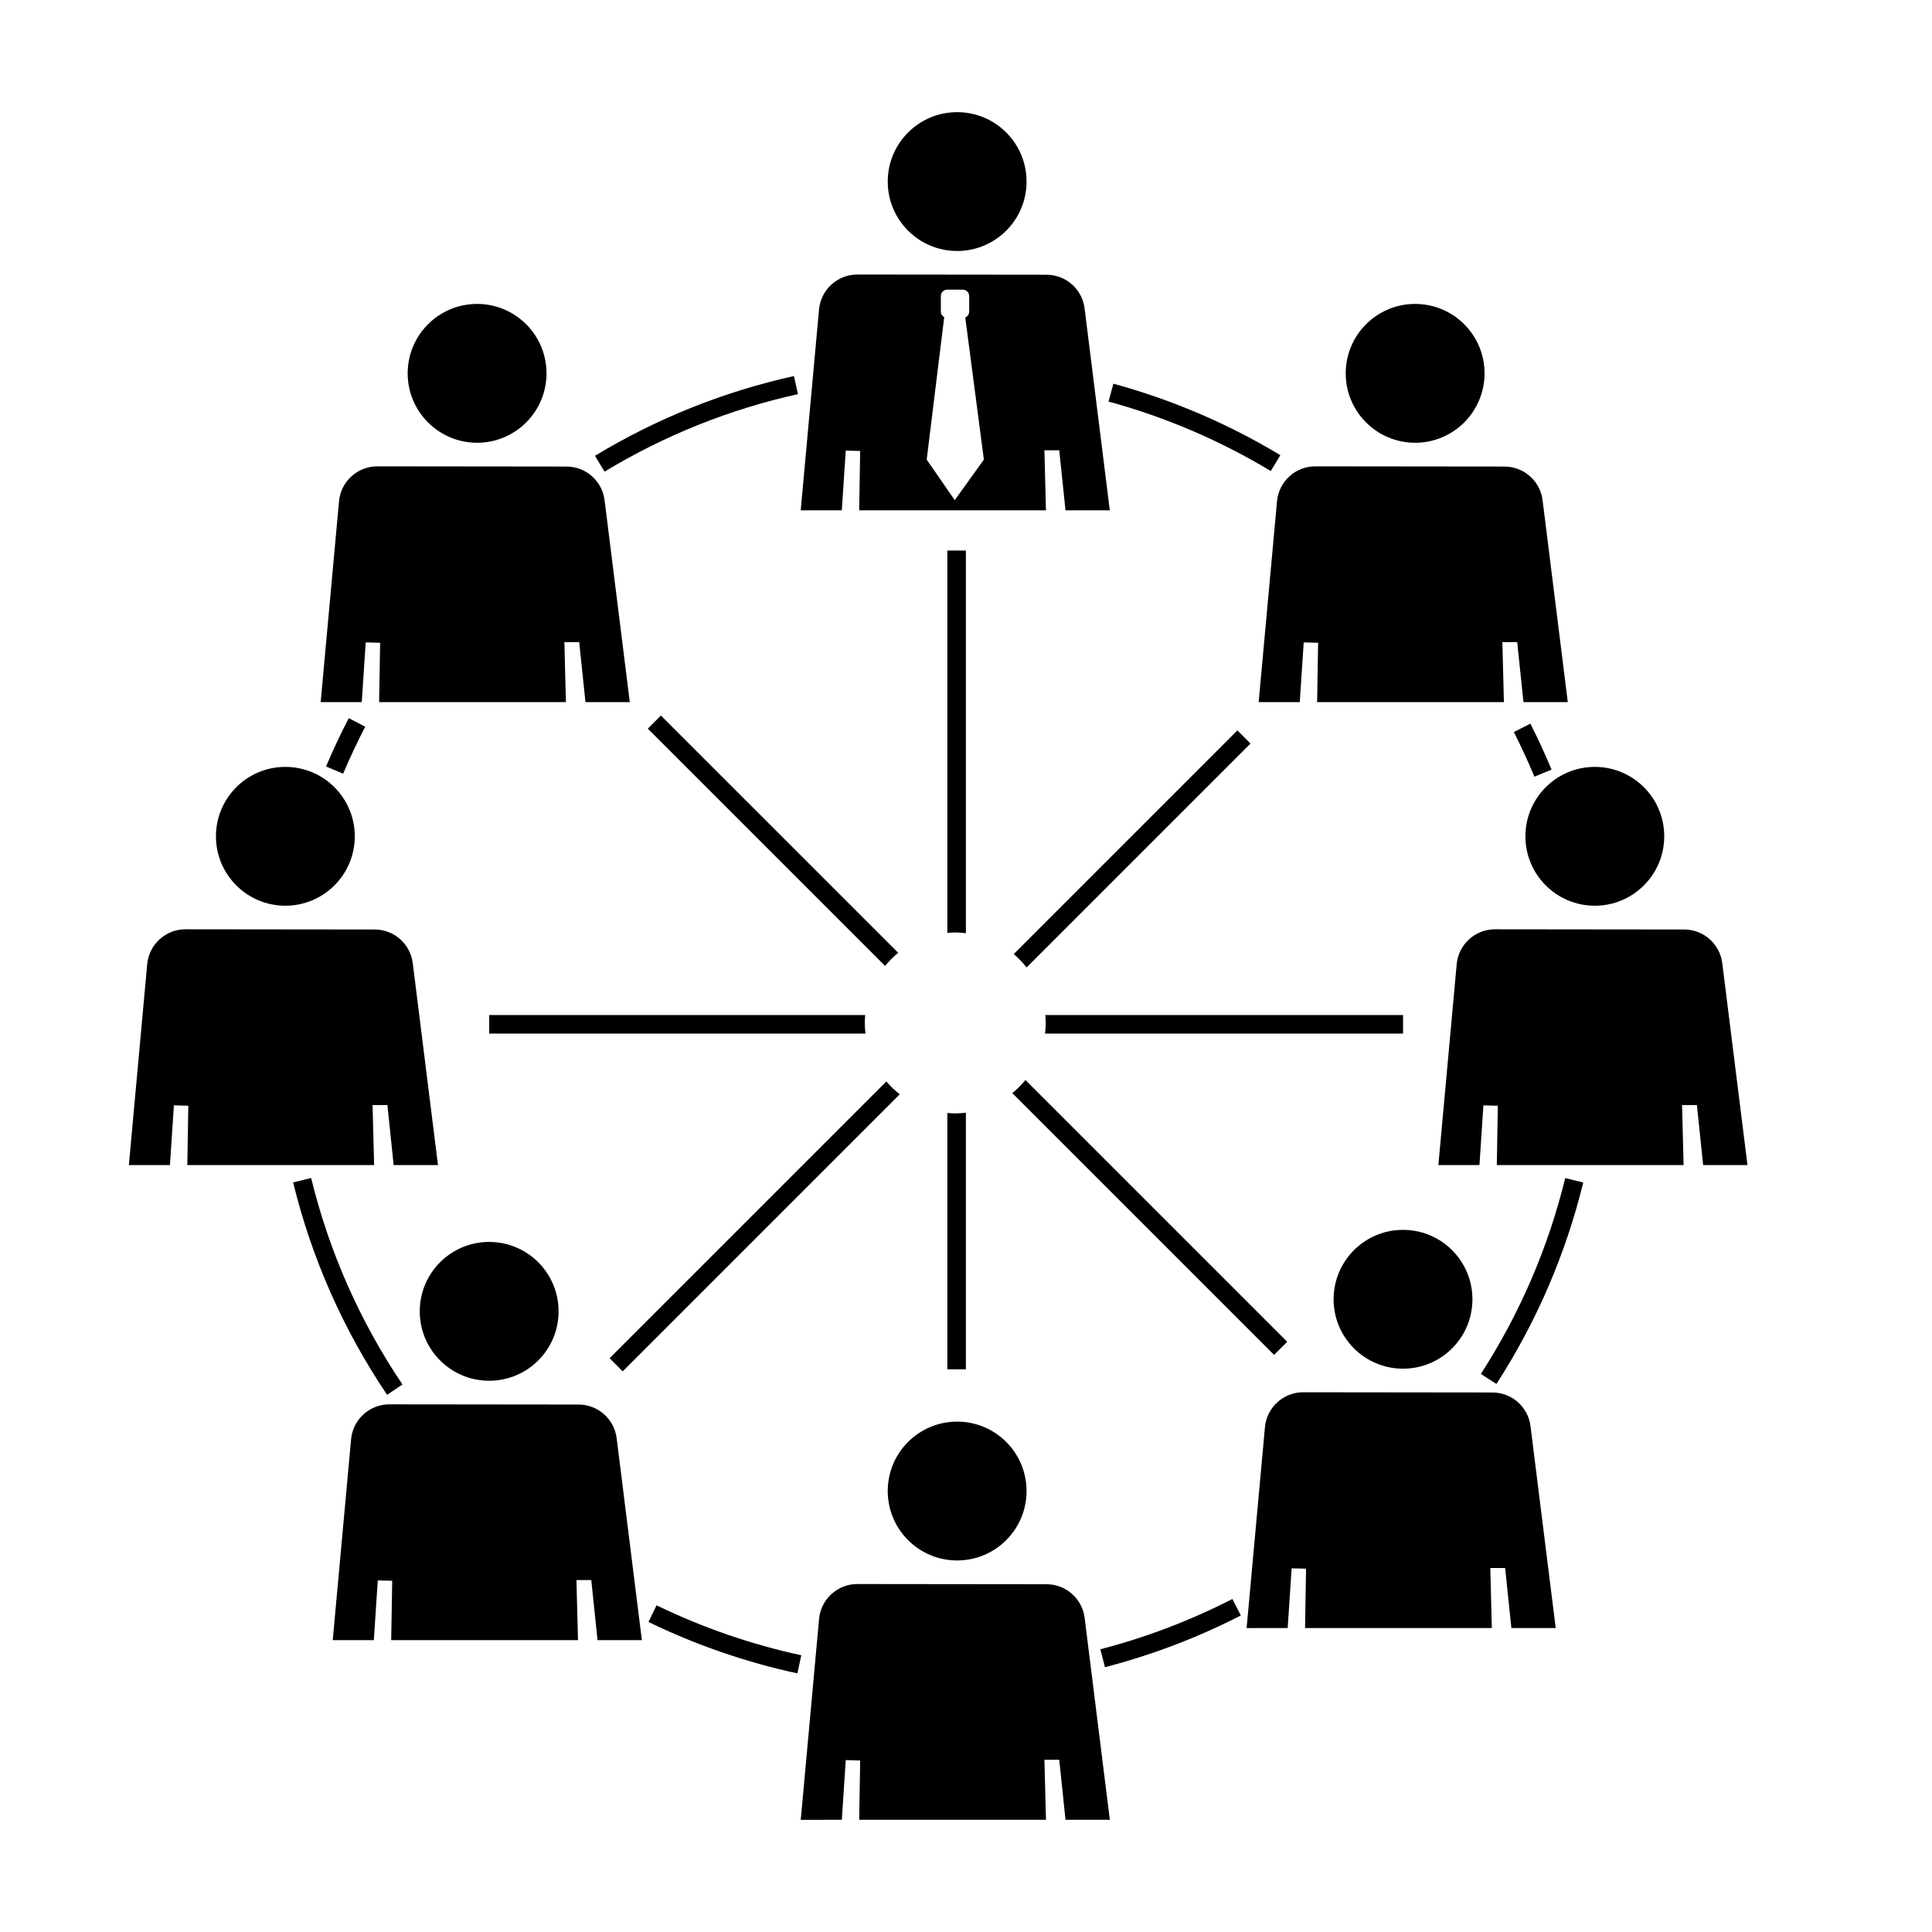 <?xml version="1.0" encoding="UTF-8"?>
<!-- The Best Svg Icon site in the world: iconSvg.co, Visit us! https://iconsvg.co -->
<svg fill="#000000" width="800px" height="800px" version="1.1" viewBox="144 144 512 512" xmlns="http://www.w3.org/2000/svg">
 <g>
  <path d="m288.83 242.94c0 10.16-8.234 18.395-18.395 18.395-10.156 0-18.395-8.234-18.395-18.395s8.238-18.395 18.395-18.395c10.16 0 18.395 8.234 18.395 18.395"/>
  <path d="m239.87 330.07 1.047-15.828 3.82 0.098-0.266 15.73h49.5l-0.406-15.914h3.93l1.656 15.914h11.75l-6.68-53.508c-0.637-5.094-4.961-8.918-10.098-8.922l-50.129-0.055c-5.269-0.004-9.672 4.012-10.152 9.262l-4.863 53.223z"/>
  <path d="m537.42 242.94c0 10.16-8.234 18.395-18.395 18.395-10.16 0-18.395-8.234-18.395-18.395s8.234-18.395 18.395-18.395c10.16 0 18.395 8.234 18.395 18.395"/>
  <path d="m488.45 330.07 1.047-15.828 3.82 0.098-0.266 15.73h49.5l-0.406-15.914h3.93l1.656 15.914h11.75l-6.68-53.508c-0.637-5.094-4.961-8.918-10.098-8.922l-50.129-0.055c-5.269-0.004-9.672 4.012-10.152 9.262l-4.863 53.223z"/>
  <path d="m534.21 488.32c0 10.16-8.238 18.395-18.395 18.395-10.16 0-18.395-8.234-18.395-18.395 0-10.156 8.234-18.395 18.395-18.395 10.156 0 18.395 8.238 18.395 18.395"/>
  <path d="m485.25 575.45 1.047-15.828 3.82 0.098-0.266 15.73h49.5l-0.406-15.914h3.93l1.656 15.914h11.75l-6.68-53.508c-0.637-5.094-4.961-8.918-10.098-8.922l-50.129-0.055c-5.269-0.004-9.672 4.012-10.152 9.262l-4.856 53.227 10.883-0.008z"/>
  <path d="m292.03 491.52c0 10.16-8.234 18.395-18.395 18.395-10.156 0-18.395-8.234-18.395-18.395 0-10.156 8.238-18.395 18.395-18.395 10.16 0 18.395 8.238 18.395 18.395"/>
  <path d="m243.07 578.65 1.047-15.828 3.82 0.098-0.266 15.73h49.5l-0.406-15.914h3.93l1.656 15.914h11.75l-6.68-53.508c-0.637-5.094-4.961-8.918-10.098-8.922l-50.129-0.055c-5.269-0.004-9.672 4.012-10.152 9.262l-4.863 53.223z"/>
  <path d="m416.05 539.14c0 10.16-8.234 18.395-18.395 18.395s-18.395-8.234-18.395-18.395 8.234-18.395 18.395-18.395 18.395 8.234 18.395 18.395"/>
  <path d="m367.09 626.27 1.047-15.828 3.82 0.098-0.266 15.73h49.5l-0.406-15.914h3.93l1.656 15.914h11.75l-6.68-53.508c-0.637-5.094-4.961-8.918-10.098-8.922l-50.129-0.055c-5.269-0.004-9.672 4.012-10.152 9.262l-4.856 53.227 10.883-0.008z"/>
  <path d="m238.02 365.63c0 10.16-8.238 18.395-18.395 18.395-10.16 0-18.395-8.234-18.395-18.395s8.234-18.395 18.395-18.395c10.156 0 18.395 8.234 18.395 18.395"/>
  <path d="m189.04 452.76 1.047-15.828 3.82 0.098-0.266 15.73h49.5l-0.406-15.914h3.93l1.656 15.914h11.75l-6.684-53.512c-0.637-5.094-4.961-8.918-10.098-8.922l-50.129-0.055c-5.269-0.004-9.672 4.012-10.152 9.262l-4.859 53.227z"/>
  <path d="m585.04 365.63c0 10.16-8.238 18.395-18.395 18.395-10.16 0-18.395-8.234-18.395-18.395s8.234-18.395 18.395-18.395c10.156 0 18.395 8.234 18.395 18.395"/>
  <path d="m536.07 452.76 1.047-15.828 3.82 0.098-0.266 15.73h49.5l-0.406-15.914h3.93l1.656 15.914h11.75l-6.684-53.512c-0.637-5.094-4.961-8.918-10.098-8.922l-50.129-0.055c-5.269-0.004-9.672 4.012-10.152 9.262l-4.856 53.227z"/>
  <path d="m246.58 513.64c-11.609-17.234-19.984-36.172-24.902-56.289l4.777-1.164c4.777 19.555 12.918 37.957 24.203 54.715z"/>
  <path d="m355.32 587.46c-13.633-2.941-26.914-7.527-39.469-13.621l2.144-4.418c12.203 5.926 25.105 10.379 38.355 13.238z"/>
  <path d="m436.83 585.82-1.234-4.75c12.098-3.133 23.867-7.613 34.996-13.32l2.242 4.367c-11.449 5.871-23.559 10.48-36.004 13.703z"/>
  <path d="m540.57 510.77-4.125-2.664c10.328-16.008 17.852-33.465 22.355-51.898l4.777 1.164c-4.644 18.969-12.383 36.934-23.008 53.398z"/>
  <path d="m550.64 349.83c-1.676-4.019-3.512-8.004-5.457-11.828l4.379-2.227c2.004 3.941 3.894 8.031 5.613 12.172z"/>
  <path d="m480.77 268.83c-13.438-8.098-27.906-14.293-43-18.41l1.289-4.734c15.531 4.238 30.422 10.609 44.246 18.941z"/>
  <path d="m304.21 268.99-2.543-4.195c16.363-9.898 34.102-17.008 52.738-21.141l1.062 4.797c-18.117 4.008-35.359 10.922-51.258 20.539z"/>
  <path d="m234.93 349.04-4.523-1.91c1.832-4.352 3.863-8.66 6.027-12.812l4.352 2.273c-2.094 4.035-4.066 8.223-5.856 12.449z"/>
  <path d="m416.05 192.12c0 10.16-8.234 18.395-18.395 18.395s-18.395-8.234-18.395-18.395c0-10.16 8.234-18.395 18.395-18.395s18.395 8.234 18.395 18.395"/>
  <path d="m431.43 225.73c-0.637-5.094-4.961-8.918-10.098-8.922l-50.129-0.055c-5.269-0.004-9.672 4.012-10.152 9.262l-4.856 53.227h10.891l1.047-15.828 3.82 0.098-0.266 15.73h49.5l-0.406-15.914h3.93l1.656 15.914h11.742zm-34.414 50.816-7.43-10.746 4.641-37.746c-0.527-0.289-0.891-0.84-0.891-1.484l-0.004-4.117c0-0.938 0.762-1.699 1.699-1.699h4.117c0.938 0 1.699 0.762 1.699 1.699v4.117c0 0.707-0.434 1.309-1.043 1.566l4.934 37.664z"/>
  <path d="m397.15 391.12c0.957 0 1.895 0.07 2.82 0.18v-101.4h-4.918v101.32c0.691-0.059 1.387-0.105 2.098-0.105z"/>
  <path d="m382.03 396.5-62.879-62.875-3.477 3.477 62.879 62.875c1.043-1.273 2.207-2.438 3.477-3.477z"/>
  <path d="m416.05 400.39 59.348-59.348-3.477-3.477-59.266 59.266c1.25 1.066 2.383 2.262 3.394 3.559z"/>
  <path d="m373.18 415.09c0-0.707 0.047-1.406 0.105-2.098h-99.645v4.918h99.719c-0.109-0.934-0.18-1.871-0.18-2.82z"/>
  <path d="m421.02 413c0.059 0.691 0.105 1.391 0.105 2.098 0 0.957-0.07 1.895-0.18 2.816h94.879v-4.914z"/>
  <path d="m378.89 430.6-73.348 73.344 3.477 3.477 73.422-73.422c-1.297-1.012-2.488-2.144-3.551-3.398z"/>
  <path d="m412.27 433.69 69.375 69.371 3.477-3.477-69.375-69.371c-1.031 1.277-2.195 2.441-3.477 3.477z"/>
  <path d="m397.15 439.06c-0.707 0-1.406-0.047-2.098-0.105v67.934h4.918v-68.008c-0.93 0.109-1.867 0.18-2.82 0.18z"/>
 </g>
</svg>